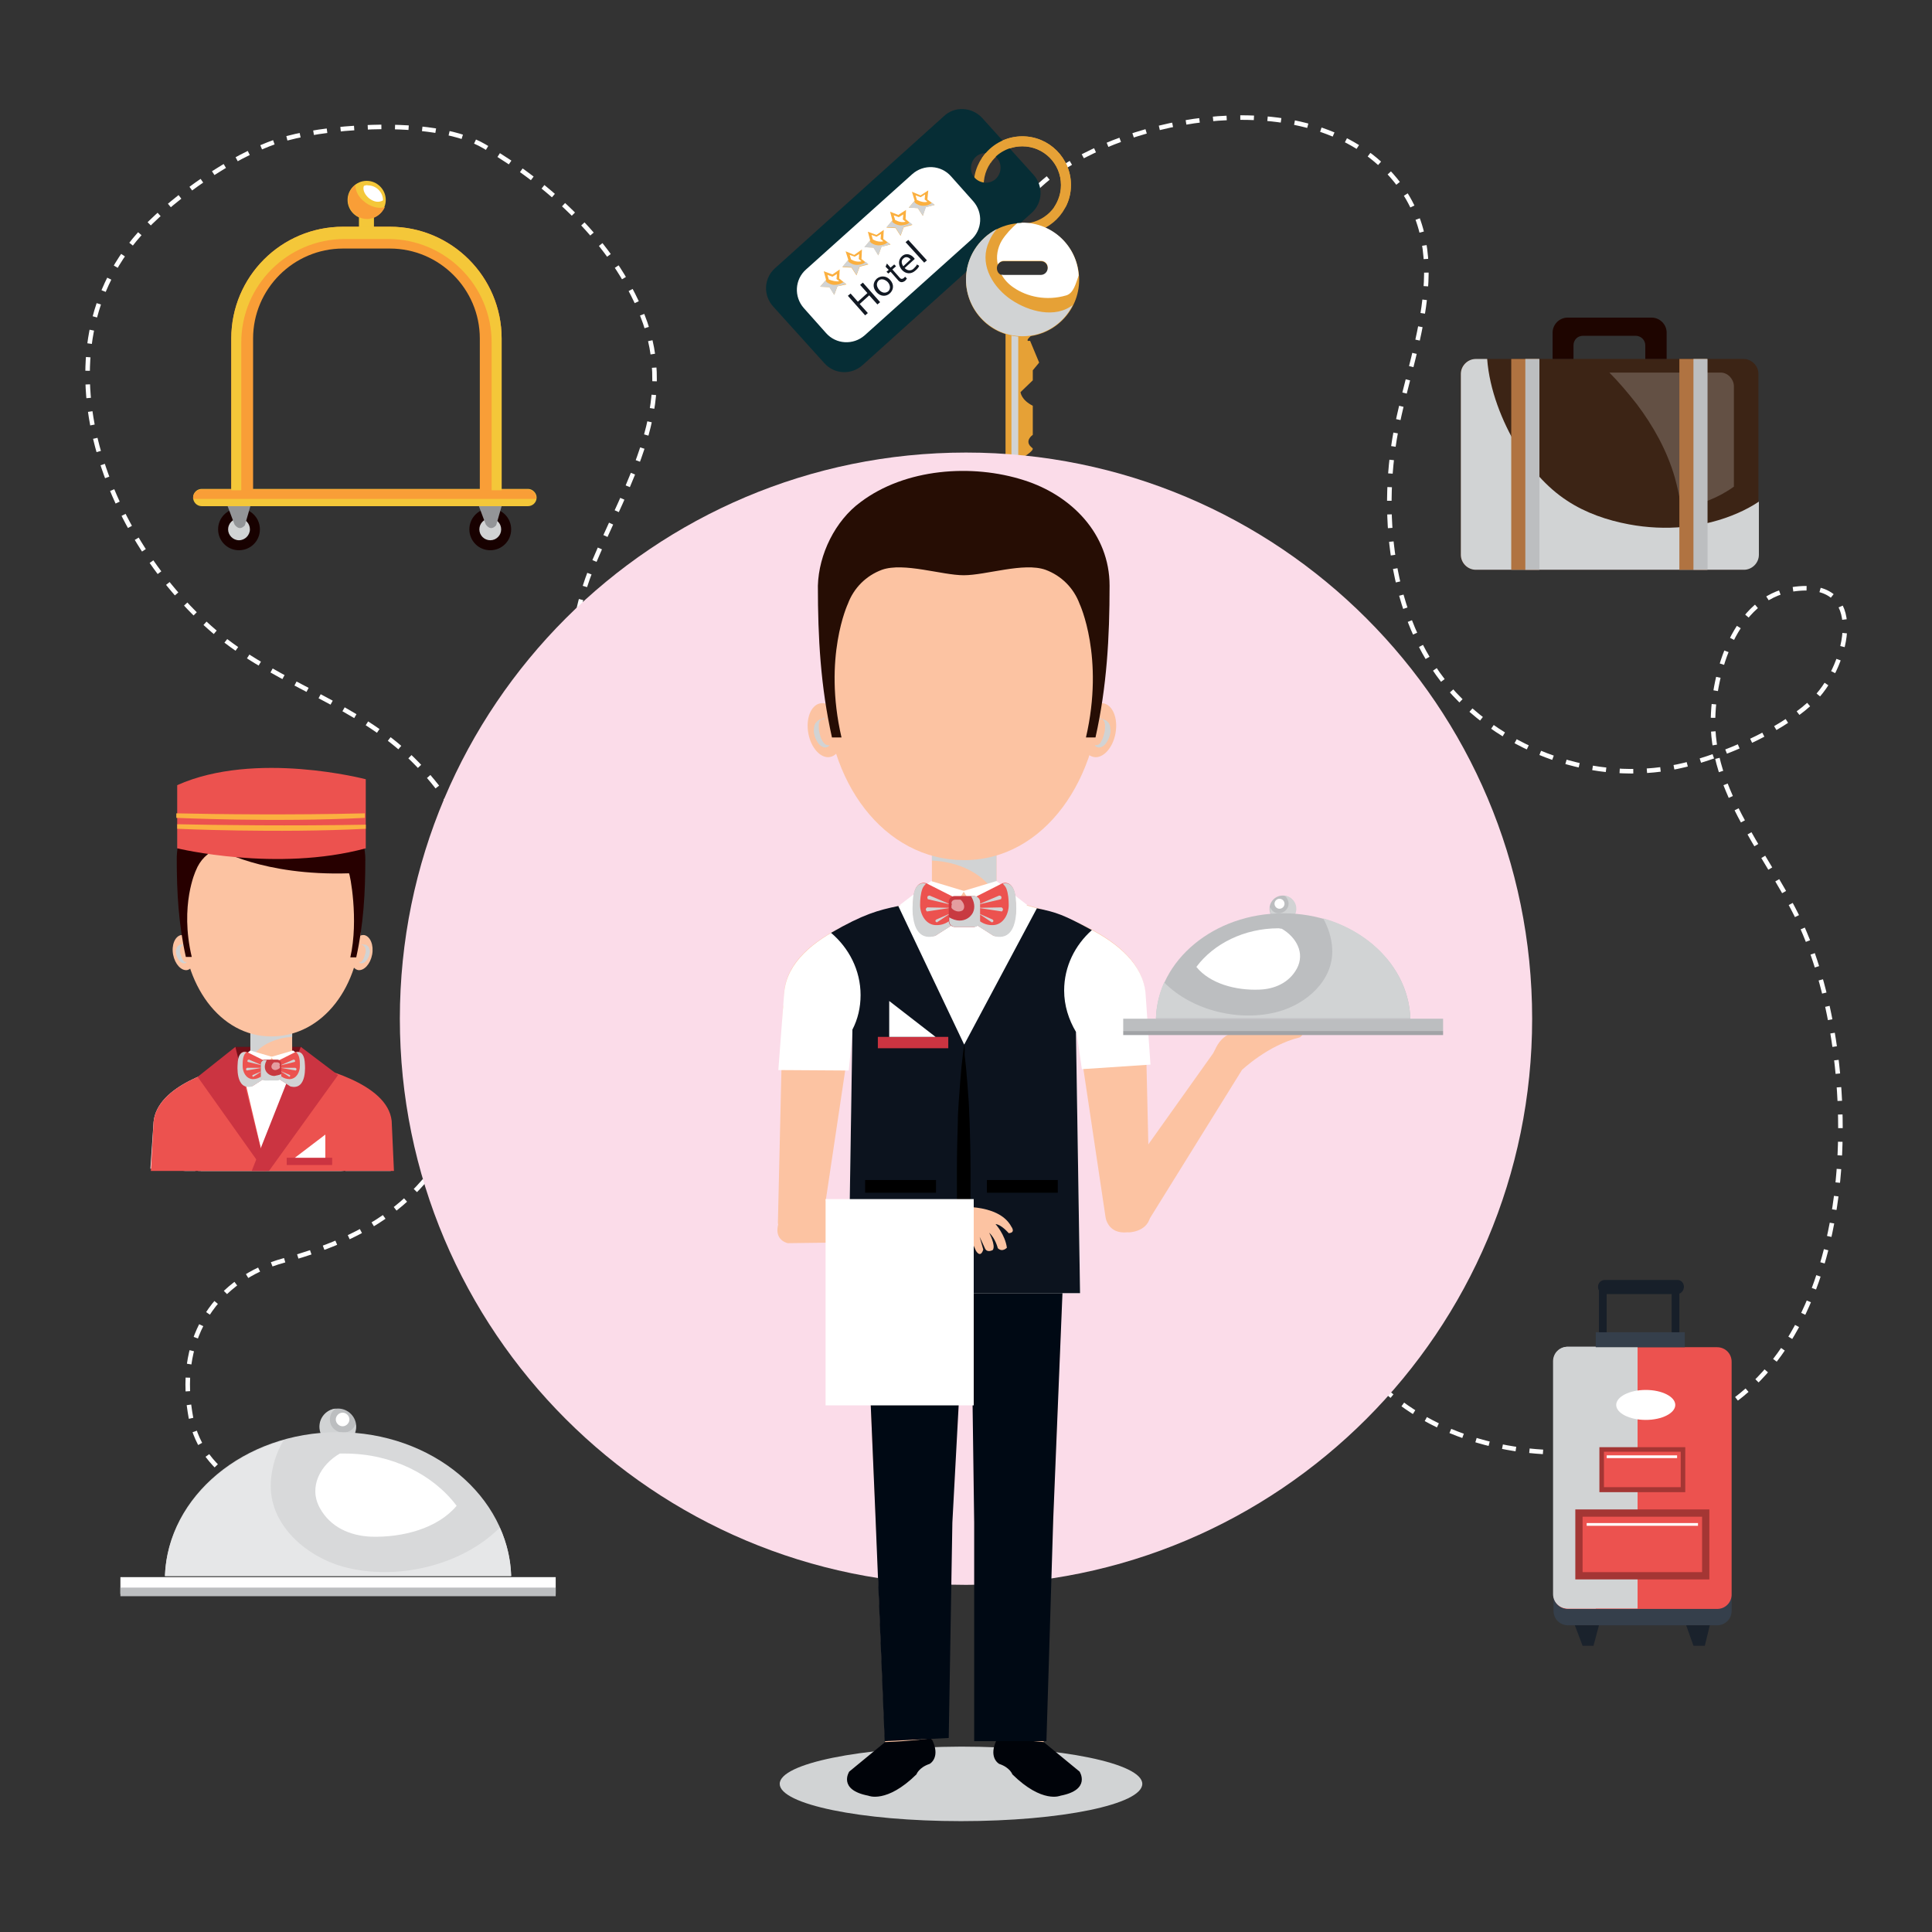 <?xml version="1.0" encoding="utf-8"?>
<!-- Generator: Adobe Illustrator 26.0.2, SVG Export Plug-In . SVG Version: 6.00 Build 0)  -->
<svg version="1.1" id="Capa_1" xmlns="http://www.w3.org/2000/svg" xmlns:xlink="http://www.w3.org/1999/xlink" x="0px" y="0px"
	 viewBox="0 0 425.2 425.2" style="enable-background:new 0 0 425.2 425.2;" xml:space="preserve">
<rect x="0" y="0" width="425.2" height="425.2" fill="#333333" stroke="none"/>
<style type="text/css">
	.st0{fill:none;stroke:#FFFFFF;stroke-miterlimit:10;}
	.st1{fill:none;stroke:#FFFFFF;stroke-miterlimit:10;stroke-dasharray:3.001,3.001;}
	.st2{fill:#E6A136;}
	.st3{fill:#062D35;}
	.st4{fill:#FFFFFF;}
	.st5{fill:#121923;}
	.st6{fill:#FBB040;}
	.st7{fill:#D1D3D4;}
	.st8{fill:#3C2415;}
	.st9{opacity:0.2;fill:#FFFFFF;}
	.st10{fill:#B07341;}
	.st11{fill:#BCBEC0;}
	.st12{fill:#1E0500;}
	.st13{fill:#353F4B;}
	.st14{fill:#EC524F;}
	.st15{fill:#A43634;}
	.st16{fill:#171F29;}
	.st17{fill:#1A222C;}
	.st18{fill:#F4C739;}
	.st19{fill:#F99E37;}
	.st20{fill:#180100;}
	.st21{fill:#939598;}
	.st22{fill:#710F18;}
	.st23{fill:#FCC3A2;}
	.st24{fill:#270000;}
	.st25{fill:#CB3441;}
	.st26{fill:#C83A41;}
	.st27{opacity:0.5;fill:#FFFFFF;}
	.st28{fill:none;stroke:#FFFFFF;stroke-miterlimit:10;stroke-dasharray:3;}
	.st29{fill:#D8D9DA;}
	.st30{fill:#E6E7E8;}
	.st31{fill:#FBDCE9;}
	.st32{fill:#000309;}
	.st33{fill:#000914;}
	.st34{fill:#0C131E;}
	.st35{fill:#260D04;}
	.st36{fill:#A1A3A6;}
</style>
<g>
	<g>
		<g>
			<g>
				<path class="st0" d="M217.8,60c-0.1-0.5-0.2-1-0.2-1.5"/>
				<path class="st1" d="M218,55.6c2-6.8,10.5-15.1,14.4-17.7c19.5-13.3,57.7-19.2,74.7,1.7c13.8,17,2.9,38.5-0.2,57.1
					c-3.2,19.5,0,43.1,14.5,57.4c13.2,13.1,33.2,18.9,51.1,13.8c8.6-2.4,20.6-7.7,27-14.2c7.1-7.3,12-26.6-5-24
					c-12.7,2-17.5,18.4-17.5,29.3c0,16.5,13.2,30.6,19.6,45c13.3,29.9,13.6,88.2-19,106.9c-30,17.2-76.5,9.6-86.5-27.5"/>
				<path class="st0" d="M290.7,281.9c-0.1-0.5-0.2-1-0.3-1.5"/>
			</g>
		</g>
		<g>
			<path class="st2" d="M225,30c-5.9,0-10.7,4.8-10.7,10.7c0,5.9,4.8,10.7,10.7,10.7c5.9,0,10.7-4.8,10.7-10.7
				C235.7,34.8,230.9,30,225,30z M225,49.2c-4.7,0-8.5-3.8-8.5-8.5c0-4.7,3.8-8.5,8.5-8.5c4.7,0,8.5,3.8,8.5,8.5
				C233.6,45.4,229.7,49.2,225,49.2z"/>
			<g>
				<path class="st3" d="M207.7,25.6L170.6,59c-2.5,2.2-2.7,6-0.4,8.5l11.2,12.4c2.2,2.5,6,2.7,8.5,0.4l37.1-33.4
					c2.5-2.2,2.7-6,0.4-8.5L216.2,26C213.9,23.5,210.1,23.3,207.7,25.6z M220.2,36.7c0.1,1.8-1.2,3.4-3,3.5c-1.8,0.1-3.4-1.2-3.5-3
					c-0.1-1.8,1.2-3.4,3-3.5C218.6,33.5,220.1,34.9,220.2,36.7z"/>
				<path class="st4" d="M214.2,44.3c2.2,2.5,2,6.3-0.5,8.5l-23.4,21c-2.5,2.2-6.3,2-8.5-0.5l-4.9-5.5c-2.2-2.5-2-6.3,0.5-8.5
					l23.4-21c2.5-2.2,6.3-2,8.5,0.5L214.2,44.3z"/>
				<g>
					<path class="st5" d="M187.2,64.6l1.6,1.8l2.1-1.9l-1.6-1.8l0.6-0.5l3.8,4.3l-0.6,0.5l-1.8-2l-2.1,1.9l1.8,2l-0.6,0.5l-3.8-4.3
						L187.2,64.6z"/>
					<path class="st5" d="M195.9,61.6c1,1.1,0.7,2.3-0.1,3c-0.8,0.7-2,0.7-2.9-0.3c-0.9-1-0.8-2.2,0.1-3
						C193.9,60.6,195.1,60.7,195.9,61.6z M193.5,63.8c0.6,0.7,1.4,0.8,2,0.3c0.5-0.5,0.5-1.3-0.1-2c-0.5-0.5-1.3-0.9-2-0.4
						C192.7,62.4,193,63.2,193.5,63.8z"/>
					<path class="st5" d="M195.2,58l0.8,0.9l0.8-0.7l0.4,0.4l-0.8,0.7l1.5,1.7c0.3,0.4,0.6,0.5,1,0.2c0.1-0.1,0.2-0.2,0.3-0.3
						l0.4,0.4c-0.1,0.1-0.2,0.3-0.4,0.5c-0.3,0.2-0.5,0.3-0.8,0.3c-0.3,0-0.6-0.2-0.9-0.6l-1.5-1.7l-0.5,0.4l-0.4-0.4l0.5-0.4
						l-0.7-0.7L195.2,58z"/>
					<path class="st5" d="M199.1,59c0.7,0.7,1.5,0.6,2,0.1c0.4-0.4,0.6-0.6,0.7-0.9l0.5,0.3c-0.1,0.3-0.4,0.7-0.9,1.1
						c-0.9,0.8-2.1,0.7-2.9-0.2c-0.8-0.9-0.9-2.2,0-3c1-0.9,2.1-0.3,2.6,0.3c0.1,0.1,0.2,0.2,0.2,0.3L199.1,59z M200.4,57.1
						c-0.3-0.4-1-0.8-1.6-0.2c-0.6,0.5-0.3,1.3,0,1.7L200.4,57.1z"/>
					<path class="st5" d="M199.3,53.3l0.6-0.5l4.1,4.5l-0.6,0.5L199.3,53.3z"/>
				</g>
				<g>
					<g>
						<polygon class="st6" points="181.3,59.7 183.2,60.4 184.8,59.3 184.7,61.3 186.3,62.6 184.3,63 183.6,64.9 182.6,63.2 
							180.5,63.1 181.8,61.6 						"/>
						<path class="st4" d="M184.7,61.9l-0.6-0.5l0.1-1.1l-1,0.6l-1.1-0.4l0.3,1C183.1,61.8,184,62,184.7,61.9z"/>
						<path class="st7" d="M184.5,62.6c-0.9,0.2-1.6,0.1-2.4-0.4c-0.2-0.1-0.3-0.3-0.4-0.5l-1.2,1.4l2,0.1l1.1,1.7l0.7-1.9l1.9-0.5
							l-0.6-0.4C185.3,62.3,184.9,62.5,184.5,62.6z"/>
					</g>
					<g>
						<polygon class="st6" points="186.1,55.3 188,56.1 189.7,54.9 189.6,57 191.1,58.2 189.2,58.7 188.5,60.6 187.4,58.9 
							185.4,58.8 186.7,57.2 						"/>
						<path class="st4" d="M189.6,57.5L189,57l0.1-1.1l-1,0.6l-1.1-0.4l0.3,1C188,57.5,188.8,57.7,189.6,57.5z"/>
						<path class="st7" d="M189.4,58.2c-0.9,0.2-1.6,0.1-2.4-0.4c-0.2-0.1-0.3-0.3-0.4-0.5l-1.2,1.4l2,0.1l1.1,1.7l0.7-1.9l1.9-0.5
							l-0.6-0.5C190.2,58,189.8,58.1,189.4,58.2z"/>
					</g>
					<g>
						<polygon class="st6" points="191,51 192.9,51.7 194.5,50.6 194.4,52.6 196,53.8 194,54.3 193.3,56.2 192.3,54.5 190.3,54.4 
							191.5,52.9 						"/>
						<path class="st4" d="M194.4,53.1l-0.6-0.5l0.1-1.1l-1,0.6l-1.1-0.4l0.3,1C192.8,53.1,193.7,53.3,194.4,53.1z"/>
						<path class="st7" d="M194.2,53.9c-0.9,0.2-1.6,0.1-2.4-0.4c-0.2-0.1-0.3-0.3-0.4-0.5l-1.2,1.4l2,0.1l1.1,1.7l0.7-1.9l1.9-0.5
							l-0.6-0.5C195.1,53.6,194.7,53.8,194.2,53.9z"/>
					</g>
					<g>
						<polygon class="st6" points="195.9,46.6 197.7,47.3 199.4,46.2 199.3,48.2 200.8,49.5 198.9,50 198.2,51.9 197.1,50.2 
							195.1,50.1 196.4,48.5 						"/>
						<path class="st4" d="M199.3,48.8l-0.6-0.5l0.1-1.1l-1,0.6l-1.1-0.4l0.3,1C197.7,48.8,198.5,49,199.3,48.8z"/>
						<path class="st7" d="M199.1,49.5c-0.9,0.2-1.6,0.1-2.4-0.4c-0.2-0.1-0.3-0.3-0.4-0.5l-1.2,1.4l2,0.1l1.1,1.7l0.7-1.9l1.9-0.5
							l-0.6-0.5C199.9,49.3,199.5,49.4,199.1,49.5z"/>
					</g>
					<g>
						<polygon class="st6" points="200.7,42.2 202.6,43 204.3,41.9 204.1,43.9 205.7,45.1 203.7,45.6 203.1,47.5 202,45.8 200,45.7 
							201.3,44.2 						"/>
						<path class="st4" d="M204.1,44.4l-0.6-0.5l0.1-1.1l-1,0.6l-1.1-0.4l0.3,1C202.6,44.4,203.4,44.6,204.1,44.4z"/>
						<path class="st7" d="M204,45.2c-0.9,0.2-1.6,0.1-2.4-0.4c-0.2-0.1-0.3-0.3-0.4-0.5l-1.2,1.4l2,0.1l1.1,1.7l0.7-1.9l1.9-0.5
							l-0.6-0.5C204.8,44.9,204.4,45.1,204,45.2z"/>
					</g>
				</g>
			</g>
			<g>
				<path class="st2" d="M221.3,72.3v30l3.3-1.3c0,0,3.3-1.9,2.6-2.4c-2-1.5,0.1-2.9,0.1-2.9v-2.3v-4.1c-2.6-1.3-2.7-3-2.7-3
					l2.7-2.6v-2.2l1.4-1.7l-2-4.8c-2,0.4,2-2.6,2-2.6H221.3z"/>
				<polygon class="st7" points="224.1,72.3 222.6,72.3 222.6,101.8 224.1,101.2 				"/>
				<path class="st2" d="M225,49.1c-6.9,0-12.4,5.6-12.4,12.5c0,6.9,5.6,12.5,12.4,12.5c6.9,0,12.5-5.6,12.5-12.5
					C237.5,54.6,231.9,49.1,225,49.1z M229.1,60.6h-8.2c-0.9,0-1.5-0.7-1.5-1.6c0-0.9,0.7-1.5,1.5-1.5h8.2c0.9,0,1.5,0.7,1.5,1.5
					C230.7,59.9,230,60.6,229.1,60.6z"/>
				<path class="st4" d="M223.9,49.1c-1.3,1.1-2.5,2.4-3.4,3.8c-1,1.7-1.3,3.6-0.9,5.3c0.3-0.5,0.8-0.8,1.3-0.8h8.2
					c0.9,0,1.5,0.7,1.5,1.5c0,0.9-0.7,1.6-1.5,1.6h-8.2c-0.2,0-0.3,0-0.5-0.1c0.6,1.1,1.5,2.1,2.7,2.9c2.9,2,7.2,3,11.6,1.7
					c1.6-0.5,2.1-2.7,2.7-4.4c-0.4-6.5-5.8-11.6-12.4-11.6C224.7,49.1,224.3,49.1,223.9,49.1z"/>
				<path class="st7" d="M235.4,67.6c-4.1,2.5-9.9,0.6-13.5-2.1c-3.8-2.9-6.4-7.7-4.2-12.4c0.4-1,1-1.9,1.7-2.7
					c-4,2.1-6.8,6.2-6.8,11.1c0,6.9,5.6,12.5,12.4,12.5c4.9,0,9.1-2.8,11.1-6.9C235.9,67.3,235.7,67.4,235.4,67.6z"/>
			</g>
			<path class="st2" d="M218,35.8c1.5-2.2,4.1-3.6,7-3.6c4.7,0,8.5,3.8,8.5,8.5c0,1.8-0.6,3.5-1.5,4.9h2.5c0.8-1.5,1.2-3.1,1.2-4.9
				c0-5.9-4.8-10.7-10.7-10.7c-3.7,0-7,1.9-8.9,4.8h2V35.8z"/>
		</g>
		<g>
			<path class="st8" d="M387,122.1c0,1.8-1.5,3.3-3.3,3.3h-59c-1.8,0-3.3-1.5-3.3-3.3V82.3c0-1.8,1.5-3.3,3.3-3.3h59
				c1.8,0,3.3,1.5,3.3,3.3V122.1z"/>
			<path class="st7" d="M382.5,112.9c-7.5,3.3-16,4-24,2.5c-4.8-0.9-9.5-2.5-13.6-5.2c-4.6-3-8.2-7.3-11-11.9
				c-3.3-5.5-6.1-12.5-6.6-19.3h-2.5c-1.8,0-3.3,1.5-3.3,3.3v39.8c0,1.8,1.5,3.3,3.3,3.3h59c1.8,0,3.3-1.5,3.3-3.3v-11.7
				C385.6,111.4,384.1,112.2,382.5,112.9z"/>
			<path class="st9" d="M378.7,82h-24.5c2.1,2.1,4.1,4.5,6,6.9c3.7,4.9,6.7,10.3,8.4,16.2c0.6,2.2,1.1,4.4,1.4,6.7
				c4.2-0.7,8.3-2.3,11.6-4.7V84.9C381.5,83.3,380.2,82,378.7,82z"/>
			<g>
				<g>
					<rect x="332.6" y="79" class="st10" width="6.1" height="46.4"/>
					<rect x="335.7" y="79" class="st11" width="3.1" height="46.4"/>
				</g>
				<g>
					<rect x="369.6" y="79" class="st10" width="6.1" height="46.4"/>
					<rect x="372.7" y="79" class="st11" width="3.1" height="46.4"/>
				</g>
			</g>
			<path class="st12" d="M346.3,79v-3c0-1.2,0.9-2.1,2.1-2.1H360c1.1,0,2.1,0.9,2.1,2.1v3h4.7v-5.8c0-1.8-1.5-3.3-3.3-3.3h-18.5
				c-1.8,0-3.3,1.5-3.3,3.3V79H346.3z"/>
		</g>
		<g>
			<path class="st13" d="M341.9,350.9v3.6c0,1.8,1.4,3.2,3.2,3.2h32.8c1.8,0,3.2-1.4,3.2-3.2v-3.6H341.9z"/>
			<path class="st14" d="M381.1,350.9c0,1.8-1.4,3.2-3.2,3.2h-32.8c-1.8,0-3.2-1.4-3.2-3.2v-51.2c0-1.8,1.4-3.2,3.2-3.2h32.8
				c1.8,0,3.2,1.4,3.2,3.2V350.9z"/>
			<path class="st7" d="M360.4,296.4h-15.3c-1.8,0-3.2,1.4-3.2,3.2v51.2c0,1.8,1.4,3.2,3.2,3.2h15.3V296.4z"/>
			<path class="st7" d="M351.2,296.4h-6.2c-1.8,0-3.2,1.4-3.2,3.2v51.2c0,1.8,1.4,3.2,3.2,3.2h6.2V296.4z"/>
			<g>
				<rect x="346.7" y="332.2" class="st15" width="29.5" height="15.4"/>
				<rect x="348.3" y="333.8" class="st14" width="26.3" height="12.2"/>
			</g>
			<g>
				<rect x="352" y="318.5" class="st15" width="18.9" height="9.9"/>
				<rect x="353" y="319.5" class="st14" width="16.9" height="7.8"/>
			</g>
			<rect x="351.2" y="293.2" class="st13" width="19.6" height="3.3"/>
			<rect x="351.9" y="282.9" class="st16" width="1.7" height="10.3"/>
			<rect x="367.9" y="282.9" class="st16" width="1.7" height="10.3"/>
			<path class="st16" d="M370.6,283.2c0,0.9-0.7,1.6-1.5,1.6h-15.9c-0.9,0-1.5-0.7-1.5-1.6l0,0c0-0.9,0.7-1.5,1.5-1.5H369
				C369.9,281.6,370.6,282.3,370.6,283.2L370.6,283.2z"/>
			<path class="st4" d="M368.7,309.2c0,1.8-2.9,3.3-6.5,3.3s-6.5-1.5-6.5-3.3c0-1.8,2.9-3.3,6.5-3.3S368.7,307.4,368.7,309.2z"/>
			<g>
				<polygon class="st17" points="346.6,357.7 348.3,362.2 350.7,362.2 351.9,357.7 				"/>
				<polygon class="st17" points="371.1,357.7 372.7,362.2 375.2,362.2 376.3,357.7 				"/>
			</g>
			<rect x="349.2" y="335.2" class="st4" width="24.5" height="0.6"/>
			<rect x="353.6" y="320.3" class="st4" width="15.5" height="0.6"/>
		</g>
		<g>
			<g>
				<path class="st18" d="M118.1,109.5c0,1.1-0.9,1.9-1.9,1.9H44.4c-1.1,0-1.9-0.9-1.9-1.9l0,0c0-1.1,0.9-1.9,1.9-1.9h71.8
					C117.2,107.6,118.1,108.5,118.1,109.5L118.1,109.5z"/>
				<path class="st19" d="M118,109.8c0-0.1,0-0.2,0-0.2c0-1.1-0.9-1.9-1.9-1.9H44.4c-1.1,0-1.9,0.9-1.9,1.9c0,0.1,0,0.2,0,0.2H118z"
					/>
			</g>
			<g>
				<path class="st19" d="M110.4,107.9h-4.8V74.5c0-10.9-8.9-19.8-19.8-19.8H75.5c-10.9,0-19.8,8.9-19.8,19.8v33.4h-4.8V74.5
					c0-13.6,11-24.6,24.6-24.6h10.3c13.6,0,24.6,11,24.6,24.6V107.9z"/>
			</g>
			<path class="st18" d="M85.8,49.9H75.5c-13.6,0-24.6,11-24.6,24.6v33.4h2.2V75.4c0-12.6,10.2-22.8,22.8-22.8h9.5
				c12.6,0,22.8,10.2,22.8,22.8v32.5h2.2V74.5C110.4,61,99.4,49.9,85.8,49.9z"/>
			<g>
				<g>
					<g>
						<path class="st20" d="M57.2,116.5c0,2.6-2.1,4.6-4.6,4.6c-2.6,0-4.6-2.1-4.6-4.6c0-2.6,2.1-4.6,4.6-4.6
							C55.2,111.9,57.2,114,57.2,116.5z"/>
						<path class="st7" d="M55,116.5c0,1.3-1.1,2.4-2.4,2.4c-1.3,0-2.4-1.1-2.4-2.4c0-1.3,1.1-2.4,2.4-2.4
							C54,114.1,55,115.2,55,116.5z"/>
					</g>
					<path class="st21" d="M50.1,111.4l1.5,4c0,0,1,1.7,2.3,0.2l1.2-4.2H50.1z"/>
				</g>
				<g>
					<g>
						<path class="st20" d="M112.5,116.5c0,2.6-2.1,4.6-4.6,4.6c-2.6,0-4.6-2.1-4.6-4.6c0-2.6,2.1-4.6,4.6-4.6
							C110.5,111.9,112.5,114,112.5,116.5z"/>
						<circle class="st7" cx="107.9" cy="116.5" r="2.4"/>
					</g>
					<path class="st21" d="M105.4,111.4l1.5,4c0,0,1,1.7,2.3,0.2l1.2-4.2H105.4z"/>
				</g>
			</g>
			<g>
				<rect x="79" y="46.9" class="st18" width="3.3" height="3.1"/>
				<path class="st18" d="M84.9,44c0,2.3-1.9,4.2-4.2,4.2c-2.3,0-4.2-1.9-4.2-4.2c0-2.3,1.9-4.2,4.2-4.2C83,39.8,84.9,41.7,84.9,44z
					"/>
				<path class="st19" d="M84.2,45.7c-1.4,0.2-2.9-0.4-4-1.3c-1.2-0.9-2-2.3-2-3.7c-1,0.8-1.6,2-1.6,3.3c0,2.3,1.9,4.2,4.2,4.2
					c1.7,0,3.2-1.1,3.9-2.6C84.4,45.6,84.3,45.7,84.2,45.7z"/>
				<path class="st4" d="M80.1,40.9c-0.4,0.9,0.3,2.1,1.2,2.8c1.1,0.8,2.1,0.9,3,0.4c0,0,0,0,0,0c0-1.8-1.5-3.3-3.3-3.3
					C80.7,40.7,80.4,40.8,80.1,40.9z"/>
			</g>
		</g>
		<g>
			<rect x="51.8" y="230.4" class="st22" width="14.4" height="5.9"/>
			<g>
				<path class="st23" d="M77.1,209.2c-0.4,2.1,0.4,4,1.7,4.3c1.3,0.2,2.7-1.3,3.1-3.4c0.4-2.1-0.4-4-1.7-4.3
					C78.9,205.6,77.5,207.1,77.1,209.2z"/>
				<path class="st7" d="M79.5,207.9c0,0,0.1,0,0.2,0.1c0.1,0,0.2,0,0.3,0.1c0.1,0.1,0.2,0.1,0.2,0.2c0.1,0.1,0.1,0.2,0.2,0.3
					c0.1,0.1,0,0.3,0.1,0.4c0,0.3,0,0.6-0.1,0.9c-0.1,0.3-0.2,0.6-0.3,0.9c-0.1,0.3-0.3,0.5-0.4,0.7c-0.1,0.1-0.2,0.1-0.2,0.2
					c-0.1,0-0.2,0.1-0.2,0c-0.1,0-0.3,0-0.3,0s0.1,0.1,0.2,0.2c0.1,0.1,0.2,0.1,0.3,0.1c0.1,0,0.3,0,0.5-0.1
					c0.3-0.1,0.6-0.4,0.8-0.7c0.2-0.3,0.4-0.7,0.5-1.1c0-0.2,0.1-0.4,0.1-0.6c0-0.2,0-0.4-0.1-0.6c-0.1-0.2-0.1-0.4-0.2-0.5
					c-0.1-0.1-0.1-0.2-0.2-0.2c-0.1-0.1-0.2-0.1-0.2-0.2c-0.1-0.1-0.3-0.1-0.4-0.1c-0.1,0-0.2,0-0.3,0
					C79.6,207.8,79.5,207.9,79.5,207.9z"/>
			</g>
			<g>
				<path class="st23" d="M42.9,209.2c0.4,2.1-0.4,4-1.7,4.3c-1.3,0.2-2.7-1.3-3.1-3.4c-0.4-2.1,0.4-4,1.7-4.3
					C41.2,205.6,42.5,207.1,42.9,209.2z"/>
				<path class="st7" d="M40.6,207.9c0,0-0.1,0-0.2,0.1c-0.1,0-0.2,0-0.3,0.1c-0.1,0.1-0.2,0.1-0.2,0.2c-0.1,0.1-0.1,0.2-0.2,0.3
					c-0.1,0.1,0,0.3-0.1,0.4c0,0.3,0,0.6,0.1,0.9c0.1,0.3,0.2,0.6,0.3,0.9c0.1,0.3,0.3,0.5,0.4,0.7c0.1,0.1,0.2,0.1,0.2,0.2
					c0.1,0,0.2,0.1,0.2,0c0.1,0,0.3,0,0.3,0s-0.1,0.1-0.2,0.2c-0.1,0.1-0.2,0.1-0.3,0.1c-0.1,0-0.3,0-0.5-0.1
					c-0.3-0.1-0.6-0.4-0.8-0.7c-0.2-0.3-0.4-0.7-0.5-1.1c0-0.2-0.1-0.4-0.1-0.6c0-0.2,0-0.4,0.1-0.6c0.1-0.2,0.1-0.4,0.2-0.5
					c0.1-0.1,0.1-0.2,0.2-0.2c0.1-0.1,0.2-0.1,0.2-0.2c0.1-0.1,0.3-0.1,0.4-0.1c0.1,0,0.2,0,0.3,0C40.5,207.8,40.6,207.9,40.6,207.9
					z"/>
			</g>
			<rect x="55.1" y="227.4" class="st23" width="9.2" height="7.8"/>
			<path class="st7" d="M64.3,228.2v-0.8h-9.2v6C56.6,230.1,60.6,228.4,64.3,228.2z"/>
			<path class="st23" d="M79.4,203.2c0,13.8-8.3,24.9-19.7,24.9c-11.4,0-19.5-11.6-19.5-25.3c-0.2-18.3,8.1-24.5,19.5-24.5
				C71.1,178.3,80.5,183.9,79.4,203.2z"/>
			<path class="st23" d="M63.7,233.5h-4h-4c0,0-20.7,3.2-21.7,13.4v2.1h25.7h25.7v-2.1C84.4,236.7,63.7,233.5,63.7,233.5z"/>
			<polygon class="st23" points="75.2,257.7 75.6,249 43.8,249 44.2,257.7 			"/>
			<path class="st4" d="M43,257.7l0.7-5.2l0,0.9l-0.1,4.3h32l-0.1-4.8l0.5,4.8h10l-0.8-10.8c-0.9-8.4-15.1-12.1-20-13.1
				c-7,2.7-12.2,0.2-12.2,0.2c-5.5,1.2-18.4,4.9-19.2,12.9l-0.7,10.3l7.6,0.5H43z"/>
			<polygon class="st4" points="75.6,252.2 75.6,252.2 75.6,252.2 			"/>
			<path class="st24" d="M77.1,210.7h1.3c1.6-7.2,2-14.2,2-21.6c0-4.5-2.4-9.3-6-12c-6.4-4.8-15.9-5.5-23.3-3.1
				c-6.7,2.2-12.2,7.6-12.2,15c0,7.4,0.4,14.4,2,21.6h1.3c-2.7-11.4,0.9-19,0.9-19c0.9-2.3,2.6-4,4.8-4.8c0,0,9.9,6,28.9,5.4
				C77,192.2,79,202.4,77.1,210.7z"/>
			<g>
				<polygon class="st4" points="55.1,231.2 50.7,234.6 56.6,237.7 59.9,232.6 				"/>
				<polygon class="st4" points="64.5,231.2 68.9,234.6 63,237.7 59.7,232.6 				"/>
			</g>
			<path class="st14" d="M86.7,257.7l-0.5-11c-0.9-8.4-16.1-11.9-21-12.9l-6.2,23.9H86.7z"/>
			<path class="st14" d="M43,257.7l0-0.4L43,257.7h15.6L53,234c-5.5,1.2-18.4,4.9-19.2,12.9l-0.6,10.8H43z"/>
			<polygon class="st14" points="75.4,252.2 75.4,252.2 75.4,252.2 			"/>
			<polygon class="st25" points="58.6,257.7 51.8,230.4 43.5,237 58.2,257.7 			"/>
			<polygon class="st25" points="59.2,257.7 74.4,236.6 66.2,230.4 55.4,257.7 			"/>
			<g>
				<g>
					<g>
						<path class="st14" d="M59.5,234.1l-5.2-2.6c0,0-1.8-0.7-1.9,2.6c0,0-0.6,5.9,3.2,4.9l3.9-2.5V234.1z"/>
						<path class="st7" d="M59,233.9c-0.1,0.5-0.2,1-0.4,1.5c-0.5,1.3-1.6,2.1-3,2.1c-1.5-0.1-2.2-1.6-2.2-2.9c0-0.8,0-1.6,0.3-2.3
							c0.1-0.3,0.3-0.5,0.5-0.7l0,0c0,0-1.8-0.7-1.9,2.6c0,0-0.6,5.9,3.2,4.9l3.9-2.5v-2.3L59,233.9z"/>
						<path class="st7" d="M57.8,234.5l-3-1.3c0,0-0.5,0-0.3,0.5L57.8,234.5z"/>
						<path class="st7" d="M57.7,235l-3.3,0c0,0-0.5,0.2-0.1,0.6L57.7,235z"/>
						<path class="st7" d="M57.7,235.7l-2.1,0.9c0,0-0.2,0.2,0.1,0.4L57.7,235.7z"/>
					</g>
					<g>
						<path class="st14" d="M59.9,234.1l5.2-2.6c0,0,1.8-0.7,1.9,2.6c0,0,0.6,5.9-3.2,4.9l-3.9-2.5V234.1z"/>
						<path class="st7" d="M60.4,233.9c0.1,0.5,0.2,1,0.4,1.5c0.5,1.3,1.6,2.1,3,2.1c1.5-0.1,2.2-1.6,2.2-2.9c0-0.8,0-1.6-0.3-2.3
							c-0.1-0.3-0.3-0.5-0.5-0.7l0,0c0,0,1.8-0.7,1.9,2.6c0,0,0.6,5.9-3.2,4.9l-3.9-2.5v-2.3L60.4,233.9z"/>
						<path class="st7" d="M61.6,234.5l3-1.3c0,0,0.5,0,0.3,0.5L61.6,234.5z"/>
						<path class="st7" d="M61.7,235l3.3,0c0,0,0.5,0.2,0.1,0.6L61.7,235z"/>
						<path class="st7" d="M61.7,235.7l2.1,0.9c0,0,0.2,0.2-0.1,0.4L61.7,235.7z"/>
					</g>
				</g>
				<path class="st26" d="M61.9,236.8c0,0.5-0.4,0.9-0.9,0.9h-2.7c-0.5,0-0.9-0.4-0.9-0.9v-2.7c0-0.5,0.4-0.9,0.9-0.9H61
					c0.5,0,0.9,0.4,0.9,0.9V236.8z"/>
				<path class="st7" d="M60.4,236.8c-0.8,0-1.5-0.4-1.9-1.1c-0.4-0.8-0.2-1.6,0.2-2.4h-0.4c-0.5,0-0.9,0.4-0.9,0.9v2.7
					c0,0.5,0.4,0.9,0.9,0.9H61c0.5,0,0.9-0.4,0.9-0.9v-0.5C61.4,236.6,60.9,236.7,60.4,236.8z"/>
				<path class="st27" d="M59.9,235.2c0.2,0.2,0.4,0.3,0.7,0.3c0.2,0,0.8-0.2,1-0.5v-0.3c0,0,0,0,0,0c-0.1-0.1-0.1-0.3,0-0.4
					c0-0.3-0.3-0.5-0.6-0.5h-0.7C59.9,234.1,59.5,234.7,59.9,235.2z"/>
			</g>
			<rect x="63.1" y="254.8" class="st25" width="10" height="1.6"/>
			<polygon class="st4" points="64.9,254.8 71.6,249.7 71.6,254.8 			"/>
			<path class="st14" d="M39,186.7c0,0,21.9,5.3,41.5,0v-15.2c0,0-24.3-6.4-41.5,1.3V186.7z"/>
			<path class="st6" d="M39,181.4v1c0,0,21.9,1,41.5,0v-0.9C64.2,181.8,47.9,181.6,39,181.4z"/>
			<path class="st6" d="M38.8,179v1c0,0,21.9,1,41.5,0V179C64,179.4,47.7,179.2,38.8,179z"/>
		</g>
		<path class="st28" d="M68.5,334c-12-4.7-24.7-9.3-26.7-23.3c-2.7-16.7,6-29.3,20.7-33.3c21.5-5.9,33.7-15.3,41.6-36.7
			c9.4-25.6,6.7-53.8-13.2-73.5c-12.3-12.2-29.1-16.4-42.4-27.1C22.9,119.3,5.9,75.4,33.2,48.9c7.4-7.2,19.7-15.7,29.7-18.4
			c11.1-3,33.3-4.4,43.7,1.7c14.5,8.5,28.3,21.1,34.7,37c8,19.9-3.2,36.9-10.7,54.8c-7.5,18-5.7,35.7,5.2,52"/>
		<g>
			<g>
				<path class="st11" d="M78.4,314c0,2.2-1.8,4-4,4s-4-1.8-4-4c0-2.2,1.8-4,4-4S78.4,311.8,78.4,314z"/>
				<path class="st7" d="M75.6,315.3L75.6,315.3c-1.7,0-3-1.3-3-2.9c0-1,0.5-1.9,1.3-2.4c-2,0.2-3.6,1.9-3.6,4c0,2.2,1.8,4,4,4
					s4-1.8,4-4c0-0.2,0-0.4-0.1-0.5C77.9,314.5,76.8,315.3,75.6,315.3z"/>
				<path class="st4" d="M76.9,312.4c0,0.8-0.7,1.5-1.5,1.5c-0.8,0-1.5-0.7-1.5-1.5s0.7-1.5,1.5-1.5
					C76.2,310.9,76.9,311.6,76.9,312.4z"/>
			</g>
			<g>
				<rect x="26.5" y="347.1" class="st4" width="95.8" height="3.7"/>
				<rect x="26.5" y="349.4" class="st11" width="95.8" height="1.9"/>
			</g>
			<path class="st29" d="M112.5,346.8c-0.6-17.5-17.4-31.6-38.1-31.6c-20.7,0-37.5,14.1-38.1,31.6H112.5z"/>
			<path class="st4" d="M74.8,319.9c-4.2,2.4-7,7.3-4.4,12c2.3,4.2,6.6,6.1,11.3,6.3c6.9,0.2,14.6-1.8,18.8-6.8
				c-5.2-6.9-14.3-11.5-24.6-11.5C75.4,319.9,75.1,319.9,74.8,319.9z"/>
			<path class="st30" d="M75.5,344.8c-8.2-2.3-16.4-9.3-15.9-18.6c0.2-3.4,1.2-6.5,2.8-9.2c-14.8,4.2-25.6,16-26.1,29.9h76.2
				c-0.1-3.8-1-7.4-2.5-10.7C101.6,344.6,87.2,348,75.5,344.8z"/>
		</g>
	</g>
</g>
<path class="st31" d="M337.2,224.2c0,68.8-55.8,124.6-124.6,124.6C143.8,348.8,88,293,88,224.2c0-68.8,55.8-124.6,124.6-124.6
	C281.4,99.6,337.2,155.3,337.2,224.2z"/>
<g>
	<path class="st7" d="M171.6,392.6c0,4.5,17.9,8.2,39.9,8.2c22.1,0,39.9-3.7,39.9-8.2c0-4.5-17.9-8.2-39.9-8.2
		C189.5,384.5,171.6,388.1,171.6,392.6z"/>
	<g>
		<g>
			<g>
				<path class="st23" d="M253.1,267.9l-1.1-47.5c-2.1-8.3-10.4-5.6-10.4-5.6c-6.6,1.4-5.4,5.5-5.4,5.5l7.1,47.5
					c0,0,0.4,3.9,4.9,3.4C248.2,271.3,252.4,271.2,253.1,267.9z"/>
			</g>
			<g>
				<path class="st23" d="M171.2,269.2l1.1-47.5c2.1-8.3,10.4-5.6,10.4-5.6c6.6,1.4,5.4,5.5,5.4,5.5l-7.1,47.5c0,0-0.4,3.9-4.9,3.4
					C176.1,272.6,171.8,272.5,171.2,269.2z"/>
			</g>
			<g>
				<path class="st23" d="M185.3,160c0.6,3.3-0.6,6.2-2.6,6.6c-2,0.4-4.2-1.9-4.8-5.2c-0.6-3.3,0.6-6.2,2.6-6.6
					C182.6,154.4,184.7,156.7,185.3,160z"/>
				<path class="st7" d="M181.6,157.9c0,0-0.1,0.1-0.4,0.2c-0.1,0-0.3,0.1-0.4,0.2c-0.1,0.1-0.2,0.2-0.3,0.3
					c-0.1,0.1-0.2,0.3-0.2,0.5c-0.1,0.2-0.1,0.4-0.1,0.6c0,0.4,0,0.9,0.1,1.4c0.1,0.5,0.3,1,0.4,1.4c0.2,0.4,0.4,0.8,0.7,1.1
					c0.1,0.1,0.2,0.2,0.4,0.3c0.1,0,0.3,0.1,0.4,0.1c0.2,0,0.4,0,0.4,0s-0.1,0.1-0.3,0.3c-0.1,0.1-0.3,0.1-0.5,0.2
					c-0.2,0-0.5,0-0.7-0.1c-0.5-0.2-0.9-0.6-1.2-1.1c-0.3-0.5-0.6-1.1-0.7-1.7c-0.1-0.3-0.1-0.6-0.1-0.9c0-0.3,0.1-0.6,0.1-0.9
					c0.1-0.3,0.2-0.6,0.4-0.8c0.1-0.1,0.2-0.2,0.3-0.3c0.1-0.1,0.2-0.2,0.3-0.2c0.2-0.2,0.5-0.2,0.7-0.2c0.2-0.1,0.3,0,0.5,0
					C181.5,157.9,181.6,157.9,181.6,157.9z"/>
			</g>
			<g>
				<path class="st23" d="M238.1,160c-0.6,3.3,0.5,6.2,2.6,6.6c2,0.4,4.2-1.9,4.8-5.2c0.6-3.3-0.6-6.2-2.6-6.6
					C240.9,154.4,238.7,156.7,238.1,160z"/>
				<path class="st7" d="M241.8,157.9c0,0,0.1,0.1,0.4,0.2c0.1,0,0.3,0.1,0.4,0.2c0.1,0.1,0.2,0.2,0.3,0.3c0.1,0.1,0.2,0.3,0.2,0.5
					c0.1,0.2,0.1,0.4,0.1,0.6c0,0.4,0,0.9-0.1,1.4c-0.1,0.5-0.3,1-0.4,1.4c-0.2,0.4-0.4,0.8-0.6,1.1c-0.1,0.1-0.2,0.2-0.4,0.3
					c-0.1,0-0.3,0.1-0.4,0.1c-0.2,0-0.4,0-0.4,0s0.1,0.1,0.3,0.3c0.1,0.1,0.3,0.1,0.5,0.2c0.2,0,0.5,0,0.7-0.1
					c0.5-0.2,0.9-0.6,1.2-1.1c0.3-0.5,0.6-1.1,0.7-1.7c0.1-0.3,0.1-0.6,0.1-0.9c0-0.3-0.1-0.6-0.1-0.9c-0.1-0.3-0.2-0.6-0.4-0.8
					c-0.1-0.1-0.2-0.2-0.3-0.3c-0.1-0.1-0.2-0.2-0.4-0.2c-0.2-0.2-0.5-0.2-0.7-0.2c-0.2-0.1-0.3,0-0.5,0
					C242,157.9,241.8,157.9,241.8,157.9z"/>
			</g>
			<rect x="205.1" y="188.2" class="st23" width="14.2" height="12"/>
			<path class="st7" d="M205.1,189.4v-1.2h14.2v9.2C217,192.3,210.8,189.6,205.1,189.4z"/>
			<path class="st23" d="M181.7,150.8c0,21.3,12.9,38.5,30.5,38.5c17.6,0,30.1-17.9,30.1-39.1c0.3-28.2-12.5-37.8-30.1-37.8
				C194.6,112.3,180.2,120.9,181.7,150.8z"/>
			<path class="st23" d="M206,197.5h6.2h6.2c0,0,31.9,5,33.6,20.7v3.2h-39.7h-39.7v-3.2C174.1,202.5,206,197.5,206,197.5z"/>
			<polygon class="st23" points="212.2,221.5 236.8,221.5 234.2,273.6 212.2,273.6 190.2,273.6 187.6,221.5 			"/>
			<g>
				<path class="st23" d="M218.9,341.6l-1.9-61.7c0.3-11,8.3-9,8.3-9c8.7,0.8,8.8,5.7,8.8,5.7l-2.6,63.4c0,0-1.1,5.2-7,5.1
					C224.4,345.2,218.9,345.7,218.9,341.6z"/>
				<path class="st23" d="M219.4,383.1c0,0-1,5.1,4.3,5c0,0,4.7,1.8,6-4.7l2.1-50.4c0,0-8.1-7.6-13.3,1L219.4,383.1z"/>
			</g>
			<g>
				<path class="st23" d="M205.6,341.6l1.9-61.7c-0.3-11-8.3-9-8.3-9c-8.7,0.8-9,6-9,6L193,340c0,0,1.1,5.2,7,5.1
					C200,345.2,205.6,345.7,205.6,341.6z"/>
				<path class="st23" d="M205.1,383.1c0,0,1,5.1-4.3,5c0,0-4.7,1.8-6-4.7l-2.1-50.4c0,0,8.1-7.6,13.3,1L205.1,383.1z"/>
			</g>
			<path class="st23" d="M234.2,273.6c0,0,1,14.1-13.6,14.4h-19c0,0-12.3-0.9-11.4-14.4H234.2z"/>
			<path class="st32" d="M229.7,383.4l7.9,6.5c0,0,2.6,4-4.2,5.3c0,0-4,1.8-10.6-4.7c0,0-0.5-1.5-2.9-2.3c0,0-2.6-1.4-0.4-5.6
				C219.3,382.5,220.3,382.5,229.7,383.4z"/>
			<path class="st32" d="M194.8,383.4l-7.9,6.5c0,0-2.6,4,4.2,5.3c0,0,4,1.8,10.6-4.7c0,0,0.5-1.5,2.9-2.3c0,0,2.6-1.4,0.4-5.6
				C205.1,382.5,200.9,383.2,194.8,383.4z"/>
			<polygon class="st33" points="212,290.4 213.8,290.8 214.4,335.1 214.4,383.2 230.3,383.2 231.8,334.3 231.8,334.3 234.2,275.5 
				190.2,275.5 192.7,334.3 192.7,334.3 194.7,383.2 208.8,382.5 209.6,335.1 			"/>
			<path class="st4" d="M203.5,198c-7.7,1.6-29.6,7.3-30.9,20.3l-1.3,17.2l15.5,0.1l0.9-9.2l2.6,46.5h44.1l2.5-45.9l1.2,8.3l15.1-1
				l-1.1-15.9c-1.3-12.3-21.2-18.1-29.7-20C222.3,198.3,214.4,202.2,203.5,198z"/>
			<polyline class="st4" points="236.8,226.9 237.7,284.6 186.7,284.6 187.6,226.4 			"/>
			<path class="st34" d="M197.7,199.4c-4.4,0.9-7.7,1.8-14.8,5.9c3.9,3.3,6.5,8.2,6.5,13.7c0,2.7-0.6,5.3-1.8,7.6l-0.9,58h51
				l-0.9-57.5c-1.6-2.7-2.6-5.8-2.6-9.1c0-5.3,2.4-10,6.1-13.3c-6.3-3.4-7.7-3.9-12.1-4.8l-16,30L197.7,199.4z"/>
			<path class="st35" d="M189.4,110.5c9.8-7.4,24.5-8.5,36-4.8c10.4,3.3,18.8,11.8,18.8,23.2c0,11.4-0.6,22.2-3.1,33.4H239
				c4.1-17.7-1.4-29.4-1.4-29.4c-1.3-3.5-4-6.2-7.5-7.5c-4.8-1.7-13.1,1.2-18,1.2c-4.8,0-13.2-2.9-18-1.2c-3.5,1.3-6.2,4-7.5,7.5
				c0,0-5.5,11.7-1.4,29.4h-2.1c-2.5-11.2-3.1-21.9-3.1-33.4C180.2,122,183.8,114.6,189.4,110.5z"/>
			<path d="M212.2,229.8c0,0-0.1,0.9-0.3,2.4c-0.2,1.5-0.4,3.6-0.6,6.2c-0.1,1.3-0.2,2.7-0.3,4.1c-0.1,1.5-0.2,3-0.2,4.6
				c-0.1,3.2-0.2,6.6-0.2,10.1c0,1.7,0,3.4,0,5.1c0,1.7,0.1,3.3,0.1,4.9c0,1.6,0.1,3.2,0.2,4.6c0.1,1.5,0.2,2.9,0.3,4.1
				c0.2,2.6,0.4,4.7,0.6,6.2c0.2,1.5,0.3,2.4,0.3,2.4s0.1-0.9,0.3-2.4c0.2-1.5,0.4-3.6,0.6-6.2c0.1-1.3,0.2-2.7,0.3-4.1
				c0.1-1.5,0.2-3,0.2-4.6c0.1-1.6,0.1-3.3,0.1-4.9c0-1.7,0-3.4,0-5.1c0-3.4-0.1-6.9-0.2-10.1c-0.1-1.6-0.1-3.2-0.2-4.6
				c-0.1-1.5-0.2-2.9-0.3-4.1c-0.2-2.6-0.4-4.7-0.6-6.2C212.4,230.6,212.2,229.8,212.2,229.8z"/>
			<rect x="190.4" y="259.7" width="15.6" height="2.8"/>
			<rect x="217.2" y="259.7" width="15.6" height="2.8"/>
			<g>
				<polygon class="st4" points="219.3,193.9 226.1,199.2 217,204 212,196.1 				"/>
				<polygon class="st4" points="204.9,193.9 198,199.2 207.2,204 212.2,196.1 				"/>
			</g>
			<g>
				<g>
					<g>
						<path class="st14" d="M212.5,198.5l8.1-4.1c0,0,2.8-1.1,2.9,4c0,0,1,9.1-4.9,7.5l-6.1-3.9V198.5z"/>
						<path class="st7" d="M213.3,198.1c0.1,0.8,0.3,1.5,0.6,2.3c0.8,2,2.5,3.3,4.7,3.2c2.2-0.1,3.4-2.4,3.4-4.4
							c0-1.2-0.1-2.5-0.5-3.6c-0.2-0.5-0.5-0.8-0.8-1.1l0,0c0,0,2.8-1.1,2.9,4c0,0,1,9.1-4.9,7.5l-6.1-3.9v-3.5L213.3,198.1z"/>
						<path class="st7" d="M215.2,199.1l4.7-2c0,0,0.8,0,0.4,0.8L215.2,199.1z"/>
						<path class="st7" d="M215.3,199.8l5.1-0.1c0,0,0.7,0.3,0.1,0.9L215.3,199.8z"/>
						<path class="st7" d="M215.3,201l3.2,1.4c0,0,0.4,0.4-0.2,0.6L215.3,201z"/>
					</g>
					<g>
						<path class="st14" d="M212,198.5l-8.1-4.1c0,0-2.8-1.1-2.9,4c0,0-1,9.1,4.9,7.5l6.1-3.9V198.5z"/>
						<path class="st7" d="M211.2,198.1c-0.1,0.8-0.3,1.5-0.6,2.3c-0.8,2-2.5,3.3-4.7,3.2c-2.2-0.1-3.4-2.4-3.4-4.4
							c0-1.2,0.1-2.5,0.5-3.6c0.2-0.5,0.5-0.8,0.8-1.1l0,0c0,0-2.8-1.1-2.9,4c0,0-1,9.1,4.9,7.5l6.1-3.9v-3.5L211.2,198.1z"/>
						<path class="st7" d="M209.3,199.1l-4.7-2c0,0-0.8,0-0.4,0.8L209.3,199.1z"/>
						<path class="st7" d="M209.2,199.8l-5.1-0.1c0,0-0.7,0.3-0.1,0.9L209.2,199.8z"/>
						<path class="st7" d="M209.2,201l-3.2,1.4c0,0-0.4,0.4,0.2,0.6L209.2,201z"/>
					</g>
				</g>
				<path class="st26" d="M208.8,202.7c0,0.7,0.6,1.3,1.3,1.3h4.2c0.7,0,1.3-0.6,1.3-1.3v-4.2c0-0.7-0.6-1.3-1.3-1.3h-4.2
					c-0.7,0-1.3,0.6-1.3,1.3V202.7z"/>
				<path class="st7" d="M211.2,202.6c1.2,0,2.3-0.6,2.9-1.7c0.6-1.2,0.3-2.5-0.4-3.7h0.7c0.7,0,1.3,0.6,1.3,1.3v4.2
					c0,0.7-0.6,1.3-1.3,1.3h-4.2c-0.7,0-1.3-0.6-1.3-1.3v-0.8C209.6,202.3,210.4,202.6,211.2,202.6z"/>
				<path class="st27" d="M212,200.2c-0.2,0.3-0.7,0.4-1.1,0.4c-0.4,0-1.2-0.3-1.5-0.8v-0.5c0,0,0,0,0,0c0.1-0.2,0.1-0.4,0-0.5
					c0-0.5,0.4-0.8,0.9-0.8h1.1C212,198.5,212.5,199.5,212,200.2z"/>
			</g>
		</g>
		<path class="st23" d="M209.6,265.7c0,0,10.1-1.2,13,4.3c0,0,1,1.3-0.6,1.4c0,0-1.6-1.9-2.9-2c0,0,2.1,2.3,2.5,5.2c0,0-1,1.1-2,0.1
			c0,0-0.5-2.1-1.9-3.4c0,0,1.5,2.8,0.8,3.8c0,0-1.2,0.7-1.7-0.3l-1.2-2.6l0.8,2.8c0,0-0.5,2-1.6,0.3l-0.8-1.8
			c-0.7-0.7-2.1-0.7-4-0.4L209.6,265.7z"/>
		<path class="st23" d="M211.8,265.8c0,0,3.9-0.7,3.8,3.1c0,0,1.4,3.3-3.7,4.2l-38.5,0.5c0,0-5.8-1,1-9.7L211.8,265.8z"/>
		<rect x="181.7" y="263.9" class="st4" width="32.6" height="45.4"/>
		<path class="st23" d="M267,231.8c0,0,1.5-3.6,4.6-1.5c0,0,3.5,0.6,1.6,5.4l-20.3,32.7c0,0-8.1,1.5-7.6-6.1L267,231.8z"/>
		<path class="st23" d="M273.2,235.6c0,0,5.8-5.6,12.9-7.3c0,0,1.6-1.2,0-1.3h-13.3c0,0-3.8-0.1-5.5,4.3L273.2,235.6z"/>
		<g>
			<g>
				<path class="st11" d="M279.4,200c0,1.6,1.3,2.9,2.9,2.9c1.6,0,2.9-1.3,2.9-2.9c0-1.6-1.3-2.9-2.9-2.9
					C280.7,197.1,279.4,198.4,279.4,200z"/>
				<path class="st7" d="M281.4,201L281.4,201c1.2,0,2.2-1,2.2-2.1c0-0.7-0.4-1.4-0.9-1.8c1.5,0.2,2.6,1.4,2.6,2.9
					c0,1.6-1.3,2.9-2.9,2.9c-1.6,0-2.9-1.3-2.9-2.9c0-0.1,0-0.3,0-0.4C279.8,200.4,280.5,201,281.4,201z"/>
				<path class="st4" d="M280.5,198.9c0,0.6,0.5,1.1,1.1,1.1c0.6,0,1.1-0.5,1.1-1.1c0-0.6-0.5-1.1-1.1-1.1
					C281,197.8,280.5,198.3,280.5,198.9z"/>
			</g>
			<g>
				<rect x="247.2" y="224.2" class="st11" width="70.4" height="2.7"/>
				<rect x="247.2" y="226.9" class="st36" width="70.4" height="0.9"/>
			</g>
			<path class="st11" d="M254.4,224.2c0.4-12.9,12.8-23.2,28-23.2c15.2,0,27.6,10.3,28,23.2H254.4z"/>
			<path class="st4" d="M282.1,204.4c3.1,1.8,5.2,5.3,3.3,8.8c-1.7,3.1-4.9,4.5-8.3,4.6c-5.1,0.2-10.8-1.3-13.8-5
				c3.8-5.1,10.5-8.5,18.1-8.5C281.6,204.3,281.8,204.4,282.1,204.4z"/>
			<path class="st7" d="M281.5,222.6c6-1.7,12-6.8,11.7-13.7c-0.1-2.5-0.9-4.8-2-6.8c10.9,3.1,18.8,11.7,19.2,22h-56
				c0.1-2.8,0.7-5.4,1.8-7.9C262.4,222.5,273,225,281.5,222.6z"/>
		</g>
		<rect x="193.2" y="228.2" class="st25" width="15.5" height="2.5"/>
		<polygon class="st4" points="205.9,228.2 195.7,220.3 195.7,228.2 		"/>
	</g>
</g>
</svg>
